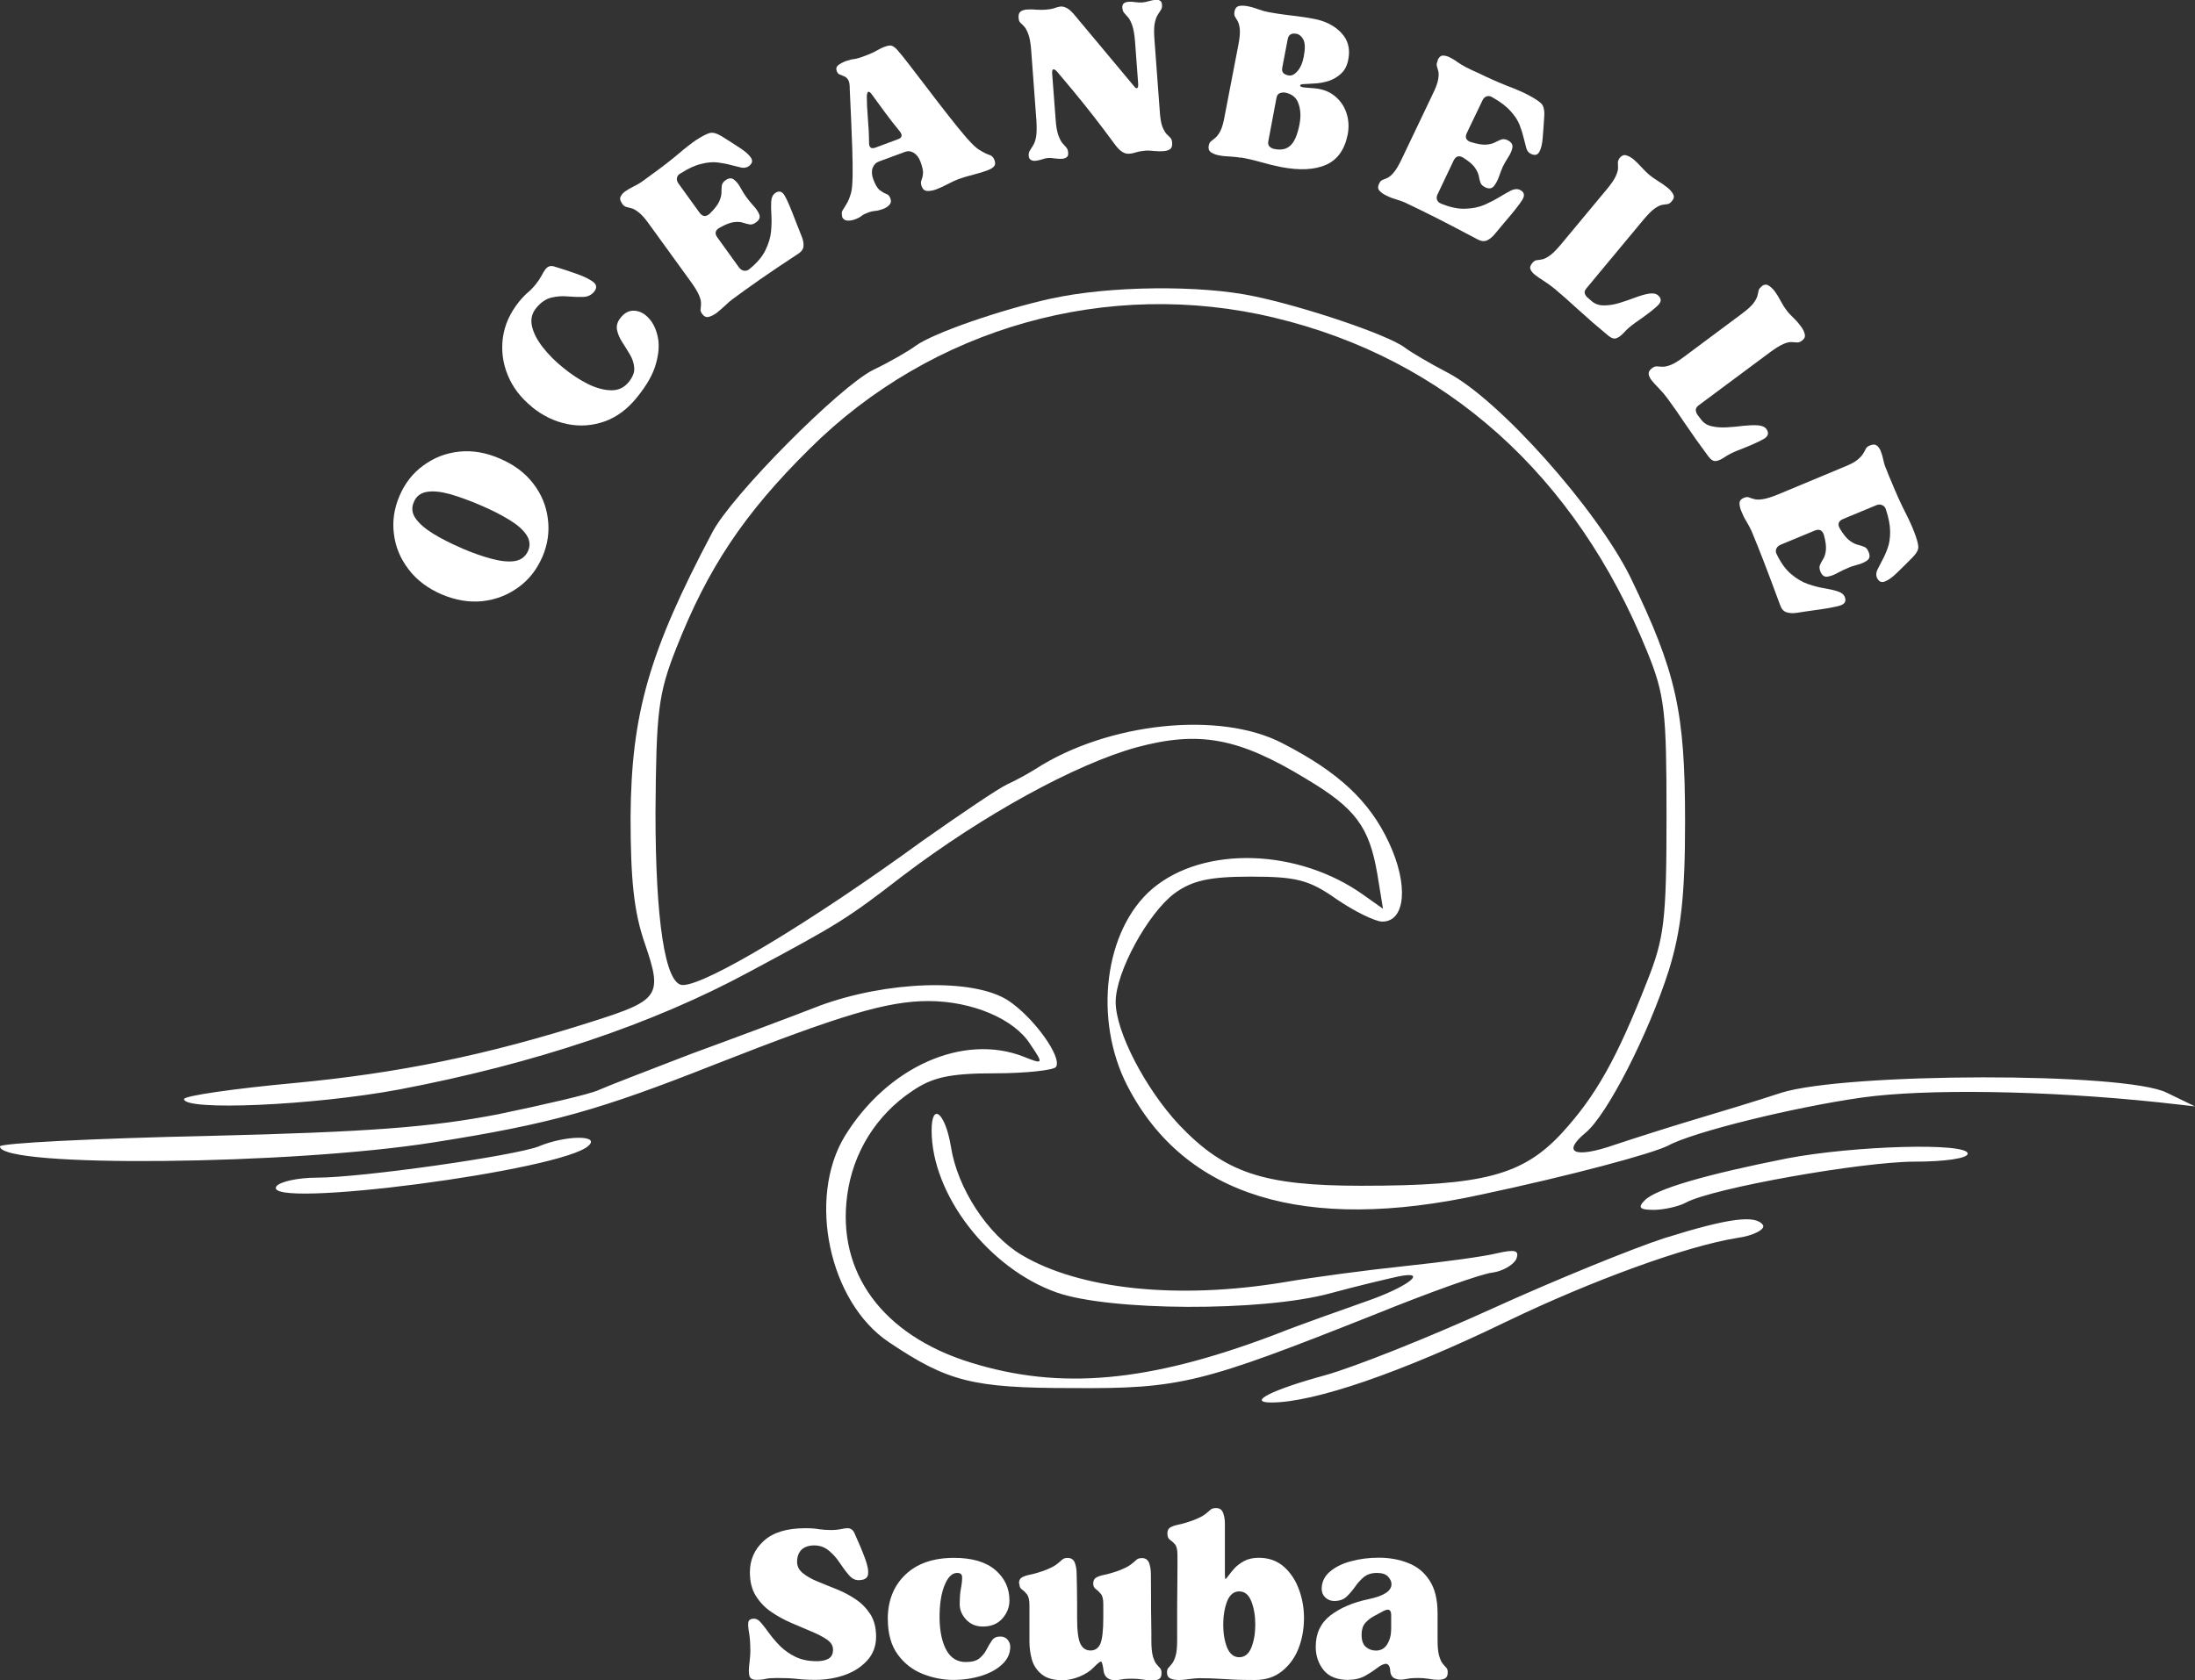 <svg xmlns="http://www.w3.org/2000/svg" id="b" viewBox="0 0 276.7 211.88"><rect x="0" y="0" width="276.7" height="211.88" fill="#333333" stroke="none"/><defs><style>.d{fill:#fff;}</style></defs><g id="c"><path class="d" d="M94.58,207.92c0-.78-.05-1.44-.15-2-.1-.57-.14-1.01-.1-1.33.04-.32.29-.48.75-.48.29,0,.58.18.88.54.3.36.65.81,1.04,1.35.39.53.84,1.06,1.38,1.6.54.53,1.18.97,1.92,1.33.75.36,1.64.54,2.67.54.59,0,1.08-.1,1.46-.31.39-.22.58-.6.58-1.15,0-.5-.26-.92-.77-1.27-.5-.34-1.16-.69-1.96-1.02-.79-.33-1.64-.69-2.54-1.08-.89-.39-1.74-.85-2.54-1.4-.79-.55-1.44-1.23-1.94-2.04-.49-.8-.73-1.78-.73-2.94,0-1.58.58-2.9,1.75-3.96,1.17-1.07,2.91-1.6,5.23-1.6.72,0,1.31.04,1.77.13.46.07.96.1,1.52.1.42,0,.79-.03,1.13-.1.33-.08.63-.13.88-.13.21,0,.38.04.5.13.14.07.26.22.38.44.57,1.25,1.02,2.33,1.35,3.23.33.89.46,1.57.38,2.04-.07.47-.47.71-1.21.71-.43,0-.83-.21-1.21-.65-.38-.44-.76-.96-1.15-1.54-.38-.58-.83-1.09-1.35-1.52-.52-.44-1.14-.67-1.85-.67s-1.25.19-1.63.56c-.36.38-.54.88-.54,1.5,0,.57.24,1.05.73,1.44.48.39,1.09.74,1.83,1.04.75.31,1.55.64,2.42.98.86.35,1.66.77,2.4,1.27.75.5,1.36,1.13,1.85,1.88.48.75.73,1.7.73,2.83,0,1.2-.38,2.2-1.13,3.02-.74.81-1.69,1.42-2.85,1.83-1.16.4-2.38.6-3.67.6-.95,0-1.75-.04-2.42-.13-.66-.07-1.45-.1-2.4-.1-.63,0-1.09.03-1.4.1-.29.08-.7.13-1.23.13s-.79-.18-.88-.54c-.08-.36-.08-.84,0-1.44.08-.59.13-1.24.13-1.94Z"></path><path class="d" d="M111.91,204.17c0-2.3.73-4.17,2.19-5.58,1.47-1.43,3.53-2.15,6.17-2.15,2.29,0,4.03.52,5.21,1.54,1.18,1.02,1.77,2.29,1.77,3.83,0,.85-.3,1.61-.9,2.29-.6.67-1.42,1-2.46,1-.85,0-1.55-.29-2.1-.88-.54-.58-.81-1.22-.81-1.92,0-.82.05-1.52.17-2.1.11-.59.15-1.05.13-1.38-.02-.32-.22-.48-.63-.48-.63,0-1.16.52-1.58,1.56-.43,1.03-.64,2.43-.63,4.19.03,1.67.32,3.01.88,4.02.57,1,1.4,1.49,2.5,1.46.73,0,1.29-.16,1.67-.48.38-.32.67-.69.88-1.1.22-.43.44-.8.67-1.13.22-.33.57-.5,1.04-.5.42,0,.73.14.94.4.22.27.33.56.33.88,0,.85-.33,1.58-1,2.21-.66.63-1.53,1.11-2.63,1.46-1.1.34-2.28.52-3.54.52-1.32,0-2.62-.26-3.9-.77-1.27-.51-2.31-1.33-3.13-2.46-.82-1.14-1.23-2.61-1.23-4.44Z"></path><path class="d" d="M128.45,199.67c0-.38.13-.63.38-.77.25-.14.6-.26,1.06-.35.46-.09,1.01-.26,1.67-.48.79-.3,1.33-.57,1.63-.81.3-.23.53-.43.69-.58.15-.15.39-.23.71-.23.44,0,.74.2.9.6.15.41.23.88.23,1.42.01.78.03,1.41.04,1.9.01.49.02,1.11.02,1.88v1.83c0,1.57.14,2.64.42,3.21.28.56.7.83,1.27.83s.98-.28,1.23-.83c.25-.57.38-1.65.38-3.25v-1.79c0-.63-.11-1.05-.33-1.29-.21-.25-.42-.45-.63-.6-.21-.15-.31-.38-.31-.67,0-.38.13-.63.38-.77.25-.14.6-.26,1.06-.35.46-.09,1.01-.26,1.67-.48.79-.3,1.33-.57,1.63-.81.3-.23.53-.43.69-.58.15-.15.39-.23.71-.23.44,0,.74.2.9.6.15.41.23.88.23,1.42l.02,3.02c0,1.13,0,2.03.02,2.71.01.67.02,1.2.02,1.6v1.04c0,.86.06,1.52.19,1.98.13.45.27.77.44.98.18.21.33.39.46.52.13.14.19.35.19.63,0,.38-.1.63-.31.75s-.49.19-.83.19c-.36,0-.77-.04-1.23-.13-.46-.07-.9-.1-1.31-.1s-.75.01-1.04.04c-.28.04-.58.09-.92.15-.47.04-.86-.05-1.17-.27-.29-.22-.46-.54-.5-.96-.1-.75-.21-1.13-.33-1.13s-.44.26-.94.77c-.41.43-.99.81-1.75,1.13-.75.3-1.46.46-2.13.46-1.16,0-2.04-.25-2.65-.75-.61-.5-1.02-1.11-1.23-1.85-.21-.75-.31-1.51-.31-2.29v-4.56c0-.67-.11-1.13-.33-1.4-.21-.26-.42-.46-.63-.6-.21-.15-.31-.39-.31-.71Z"></path><path class="d" d="M151.36,211.61c-.38,0-.82.03-1.33.1-.5.08-.97.13-1.42.13s-.79-.06-1.08-.19c-.28-.13-.42-.38-.42-.75,0-.28.06-.48.19-.6.13-.14.27-.31.44-.52.18-.22.33-.55.46-1,.13-.44.19-1.1.19-1.98v-2.94c0-1.13,0-2.24.02-3.35.01-1.11.02-2.07.02-2.88v-1.54c0-.68-.11-1.14-.33-1.38-.21-.23-.42-.42-.63-.56-.21-.15-.31-.42-.31-.79s.13-.63.38-.77c.25-.14.6-.26,1.06-.35.46-.09,1.01-.26,1.65-.48.8-.3,1.35-.57,1.65-.81.3-.23.53-.42.67-.56.15-.15.4-.23.73-.23.44,0,.73.2.88.6.15.39.23.85.23,1.4v6.35c0,.41.03.6.08.58.07-.01.19-.15.38-.42.19-.26.44-.57.75-.92.32-.34.73-.65,1.23-.92.5-.26,1.11-.4,1.83-.4,1.26,0,2.32.38,3.17,1.13.84.75,1.48,1.71,1.9,2.88.43,1.16.64,2.39.63,3.71-.02,1.32-.24,2.56-.69,3.71-.45,1.16-1.14,2.1-2.06,2.85-.92.75-2.06,1.13-3.44,1.13-1.08,0-1.93-.02-2.52-.04-.58-.03-1.05-.06-1.4-.08-.35-.02-.73-.04-1.15-.06-.41-.03-.98-.04-1.73-.04ZM156.22,200.67c-.7,0-1.21.43-1.54,1.27-.32.85-.48,1.83-.48,2.94s.17,2.09.5,2.9c.34.79.85,1.19,1.52,1.19s1.19-.4,1.52-1.21c.33-.82.5-1.78.5-2.9s-.17-2.1-.5-2.94-.84-1.25-1.52-1.25Z"></path><path class="d" d="M169.96,211.83c-1.39,0-2.43-.41-3.1-1.23-.67-.83-1-1.82-1-2.96,0-1.67.61-2.98,1.85-3.94,1.25-.96,2.86-1.65,4.85-2.06,1.9-.4,2.85-1.03,2.85-1.88,0-.32-.14-.63-.42-.94-.28-.32-.75-.48-1.42-.48s-1.24.18-1.67.54c-.42.36-.79.77-1.1,1.23-.32.46-.68.87-1.06,1.23-.39.36-.91.54-1.54.54-.43,0-.81-.15-1.13-.44-.31-.3-.46-.67-.46-1.08,0-.84.33-1.56,1-2.15.68-.59,1.56-1.04,2.65-1.33,1.08-.3,2.26-.46,3.54-.46,1.36,0,2.59.22,3.71.67,1.13.43,2.02,1.16,2.69,2.19.68,1.02,1.02,2.41,1.02,4.17v3.33c0,.88.06,1.54.19,1.98.13.45.27.78.44,1,.18.21.33.39.46.52.13.13.19.33.19.6,0,.38-.11.63-.33.75-.22.13-.51.19-.85.19-.38,0-.79-.04-1.25-.13-.45-.07-.85-.1-1.23-.1s-.74.01-1.04.04c-.29.04-.6.09-.94.15-.39.05-.74,0-1.06-.15-.31-.15-.49-.43-.54-.83-.02-.39-.08-.65-.19-.79-.1-.14-.22-.21-.35-.21-.28,0-.64.17-1.08.5-.43.33-.95.68-1.56,1.02-.61.33-1.31.5-2.1.5ZM171.64,206.13c0,.72.18,1.24.54,1.54.36.31.78.46,1.27.46.63,0,1.09-.26,1.42-.79.33-.54.5-1.17.5-1.9v-1.79c0-.67-.31-.84-.94-.52-.41.21-.82.43-1.25.67-.43.24-.8.53-1.1.88-.29.35-.44.83-.44,1.46Z"></path><path class="d" d="M68.37,70.22c-.7,1.61-1.71,2.9-3.04,3.85-1.32.96-2.81,1.54-4.48,1.73-1.68.18-3.4-.1-5.17-.85-1.76-.76-3.15-1.81-4.17-3.15-1.03-1.34-1.65-2.82-1.85-4.44-.22-1.63.02-3.24.71-4.85.68-1.59,1.69-2.88,3.02-3.83,1.32-.97,2.81-1.55,4.48-1.73,1.67-.18,3.39.11,5.15.88,1.76.75,3.16,1.79,4.19,3.13,1.03,1.33,1.65,2.81,1.85,4.44.22,1.63-.01,3.24-.69,4.83ZM58.18,69.12c1.39.6,2.67,1.05,3.83,1.35,1.17.31,2.14.4,2.92.27.78-.14,1.32-.57,1.65-1.29.29-.69.21-1.36-.23-2.02-.45-.67-1.18-1.3-2.21-1.92-1.03-.63-2.23-1.23-3.63-1.83-1.39-.59-2.66-1.05-3.81-1.38-1.17-.32-2.14-.41-2.92-.27-.78.14-1.31.56-1.6,1.25-.32.72-.26,1.41.19,2.06.45.66,1.18,1.3,2.21,1.94,1.02.63,2.22,1.24,3.6,1.83Z"></path><path class="d" d="M67.04,51.29c-1.39-1.13-2.4-2.44-3.02-3.96-.64-1.53-.84-3.1-.63-4.73.22-1.63.91-3.15,2.04-4.56.46-.55.85-.96,1.17-1.21.31-.26.64-.61.98-1.04.27-.33.49-.67.67-1,.17-.34.35-.64.54-.88.13-.15.27-.26.42-.31.16-.07.35-.07.58-.02,1.07.32,2.06.65,2.98.98.91.32,1.57.66,2.02,1,.44.35.48.76.1,1.23-.35.42-.81.64-1.38.65-.58.02-1.22,0-1.92-.06-.71-.07-1.41-.02-2.1.15-.69.17-1.32.6-1.9,1.31-.55.68-.73,1.46-.52,2.33.2.86.66,1.74,1.38,2.65.71.91,1.56,1.76,2.56,2.56,1,.82,2.02,1.49,3.06,2.02,1.05.52,2.03.79,2.94.81.9.03,1.65-.31,2.23-1.02.53-.65.76-1.26.71-1.81-.04-.57-.22-1.13-.54-1.67-.32-.54-.65-1.07-.98-1.58-.33-.51-.55-1.03-.65-1.54-.1-.53.06-1.05.48-1.56.5-.61,1.07-.9,1.73-.85.65.04,1.25.35,1.79.94.54.57.92,1.35,1.13,2.33.22.97.15,2.12-.23,3.44-.36,1.31-1.16,2.71-2.38,4.21-1.18,1.47-2.54,2.49-4.08,3.04-1.54.54-3.11.66-4.71.33-1.59-.32-3.09-1.04-4.48-2.17Z"></path><path class="d" d="M78.41,25.64c-.23-.32-.3-.59-.19-.81.1-.23.27-.45.52-.65.31-.22.66-.43,1.06-.63.41-.19.76-.4,1.06-.6.24-.18.47-.34.69-.5.22-.17.44-.32.65-.48,1.31-.94,2.41-1.8,3.31-2.56.89-.76,1.65-1.35,2.27-1.77.7-.44,1.23-.73,1.63-.85.39-.14.92,0,1.58.4.82.52,1.57.99,2.25,1.44.69.45,1.17.86,1.42,1.25.26.39.17.75-.27,1.08-.27.18-.58.24-.94.17-.36-.08-.79-.19-1.27-.31-.49-.14-1.04-.25-1.67-.33-.61-.08-1.31-.03-2.08.17-.79.18-1.67.58-2.65,1.21-.25.13-.4.31-.44.56s.02.49.19.71l2.65,3.67c.38.52.8.56,1.27.15.61-.59,1.01-1.11,1.21-1.54.19-.44.29-.82.29-1.15s.01-.61.04-.85c.03-.25.18-.48.46-.69.43-.3.8-.32,1.1-.06.32.25.59.6.83,1.06.25.45.48.82.71,1.13.22.31.51.66.85,1.04.36.38.61.75.77,1.13.15.38.01.72-.42,1.02-.28.21-.54.29-.79.25-.24-.04-.51-.11-.81-.21-.31-.11-.7-.14-1.17-.08-.47.06-1.08.29-1.81.71-.56.31-.65.72-.27,1.23l2.73,3.79c.17.22.38.35.63.4.25.03.47-.04.67-.21.96-.78,1.63-1.57,2.02-2.38.4-.82.64-1.61.71-2.38.07-.76.08-1.46.04-2.1-.04-.64-.05-1.19-.02-1.67.03-.48.19-.83.48-1.04.48-.36.9-.25,1.23.33.33.57.8,1.68,1.42,3.33.25.64.47,1.2.67,1.69.21.49.3.93.27,1.31-.02.39-.26.73-.73,1.02-1.86,1.22-3.45,2.29-4.77,3.21-1.31.92-2.44,1.73-3.4,2.44-.31.22-.65.52-1.02.88-.38.35-.74.66-1.1.94-.35.24-.68.39-.98.46-.29.06-.55-.07-.77-.38-.17-.22-.23-.42-.21-.58.03-.18.05-.41.06-.69.02-.28-.06-.63-.23-1.04-.17-.43-.51-1-1.02-1.71l-5.31-7.33c-.48-.68-.91-1.16-1.27-1.44-.36-.29-.67-.47-.94-.54-.26-.07-.48-.13-.67-.17-.18-.05-.35-.19-.52-.42Z"></path><path class="d" d="M106.17,27.26c-.09-.29-.08-.53.04-.73.13-.19.29-.46.5-.81.22-.34.42-.84.6-1.5.09-.39.15-1.06.17-2.02.01-.96,0-2.07-.04-3.33-.04-1.26-.09-2.55-.15-3.88-.06-1.32-.11-2.55-.17-3.71.01-.59-.06-1.01-.21-1.23-.14-.22-.31-.36-.52-.44-.19-.08-.36-.15-.52-.21-.17-.05-.29-.19-.38-.42-.13-.33-.05-.59.21-.79.27-.19.58-.36.96-.5.44-.15.79-.23,1.04-.25.26-.03.69-.15,1.29-.38.68-.25,1.19-.48,1.54-.69.36-.21.71-.38,1.06-.5.25-.09.47-.14.67-.13.21,0,.47.16.79.48.39.43.94,1.11,1.65,2.04.71.92,1.48,1.93,2.33,3.04.84,1.11,1.69,2.21,2.54,3.29.84,1.08,1.61,2.02,2.29,2.81.69.78,1.21,1.27,1.56,1.48.57.35,1,.56,1.29.65.3.08.52.3.65.65.14.35.11.63-.08.83-.2.2-.49.36-.88.5-.45.17-.99.33-1.65.5-.64.16-1.33.36-2.06.63-.35.14-.76.33-1.23.58-.47.25-.95.47-1.42.65-.42.16-.79.22-1.13.21-.33-.01-.57-.19-.71-.54-.13-.34-.14-.63-.04-.83.09-.21.16-.47.19-.79.04-.33-.06-.84-.31-1.52-.2-.53-.48-.9-.85-1.13-.36-.22-.74-.26-1.15-.1l-3.23,1.19c-.39.14-.66.42-.81.83-.14.41-.11.87.08,1.4.25.68.52,1.14.81,1.38.3.22.58.39.83.48.25.08.42.27.52.56.13.33.08.61-.13.83-.21.22-.48.4-.81.52-.39.14-.71.22-.96.23-.25.02-.55.08-.9.21-.36.13-.64.27-.83.42-.18.16-.47.31-.88.46-.33.11-.66.16-.96.13-.31-.03-.52-.21-.65-.54ZM109.55,17.97c0,.63.26.84.79.65l2.85-1.06c.54-.19.61-.53.23-1-.63-.76-1.26-1.57-1.9-2.44-.64-.88-1.18-1.6-1.6-2.19-.2-.28-.35-.4-.48-.35-.08.04-.14.22-.17.54,0,.74.04,1.66.13,2.75.09,1.08.15,2.12.15,3.1Z"></path><path class="d" d="M129.68,19.65c-.02-.28.03-.5.15-.67.11-.18.24-.4.4-.65.17-.25.29-.61.38-1.08.08-.48.09-1.16.04-2.02l-.67-9.02c-.07-.84-.19-1.48-.35-1.9-.16-.43-.32-.74-.5-.94-.19-.21-.36-.38-.5-.5-.14-.14-.21-.34-.23-.63-.03-.4.07-.67.29-.81.21-.14.47-.21.79-.23.36-.03.75-.02,1.17.02.42.03.8.03,1.15,0,.44-.03.81-.09,1.1-.19.29-.11.56-.18.81-.21.26-.01.54.06.83.23.29.16.66.51,1.1,1.06l7.29,8.73c.18.24.32.33.42.27.09-.05.14-.22.13-.5l-.4-5.4c-.07-.88-.19-1.54-.35-2-.16-.46-.33-.8-.52-1.02-.2-.23-.36-.42-.5-.56-.13-.15-.2-.36-.23-.65-.02-.26.05-.45.19-.56.14-.11.32-.17.54-.19.28-.03.58-.01.92.04.33.04.63.06.88.04.25-.03.53-.08.83-.17.32-.09.6-.15.85-.17.19-.03.36.01.52.1.17.08.26.26.27.52.03.28-.02.5-.15.67-.11.17-.24.38-.4.63-.16.25-.28.62-.38,1.1-.08.47-.09,1.15-.02,2.02l.67,9.02c.05.83.16,1.47.31,1.9.17.42.34.73.52.94.19.2.36.36.5.5.14.14.21.35.23.63.03.41-.06.68-.27.81-.2.14-.47.22-.81.25-.35.03-.74.02-1.17-.02-.43-.05-.82-.07-1.17-.04-.45.04-.82.11-1.13.21-.31.1-.6.16-.88.17-.27.03-.54-.04-.83-.21s-.64-.51-1.02-1.04c-.83-1.14-1.7-2.28-2.58-3.42-.89-1.14-1.75-2.21-2.58-3.21-.83-1.01-1.54-1.84-2.1-2.5-.2-.21-.35-.29-.46-.25-.1.04-.14.2-.13.48l.44,5.79c.05.86.17,1.53.33,2,.17.46.34.8.52,1.02.19.22.36.41.5.56.14.16.21.37.23.65.03.27-.03.45-.17.56-.14.11-.33.18-.56.21-.27.02-.57,0-.92-.04-.33-.05-.63-.07-.88-.06-.25.02-.52.08-.81.19-.29.09-.57.15-.83.17-.21.01-.39-.03-.54-.13-.16-.08-.24-.26-.27-.52Z"></path><path class="d" d="M156.41,19.89c-.36-.07-.8-.12-1.31-.15-.52-.02-.99-.06-1.44-.15-.42-.08-.76-.22-1.02-.4-.25-.18-.34-.45-.27-.81.05-.28.15-.46.29-.56.15-.11.33-.26.54-.44.22-.18.44-.47.65-.88.21-.42.39-1.05.54-1.92l1.71-8.88c.17-.86.23-1.52.19-1.98-.04-.47-.14-.82-.27-1.06-.14-.23-.26-.43-.35-.58-.08-.17-.1-.39-.04-.67.07-.36.25-.57.54-.65.3-.07.67-.06,1.08.02.44.08.91.22,1.4.4.48.17.91.29,1.27.35.76.14,1.42.24,1.96.31.55.07,1.11.14,1.69.21.58.07,1.28.18,2.08.33,1.46.28,2.6.87,3.44,1.77.84.89,1.14,2,.88,3.33-.14.77-.44,1.36-.9,1.79-.45.42-.95.72-1.52.92-.56.18-1.12.29-1.69.33-.56.04-1.02.07-1.38.08-.36,0-.56.06-.58.17-.02.07.04.14.17.19.14.06.58.1,1.33.15,1.15.06,2.09.38,2.81.96.72.57,1.23,1.29,1.52,2.17.29.86.34,1.76.17,2.69-.38,1.93-1.29,3.21-2.73,3.85-1.45.64-3.33.73-5.65.29-.74-.14-1.6-.35-2.58-.63-.97-.27-1.81-.46-2.52-.58ZM160.91,12.35l-1.02,5.42c-.07.31-.02.54.15.71s.38.27.63.31c.86.17,1.53.02,2.02-.46.5-.47.88-1.36,1.13-2.69.18-.96.14-1.81-.13-2.56-.25-.76-.81-1.23-1.67-1.4-.25-.04-.49-.01-.71.08-.21.08-.34.28-.4.58ZM161.64,8.53c-.06.32,0,.56.17.71.17.14.38.23.63.27.36.07.73-.1,1.1-.52.39-.43.66-1.05.81-1.85.19-.98.18-1.69-.04-2.13-.22-.43-.52-.68-.88-.75-.63-.11-.99.11-1.1.67l-.69,3.6Z"></path><path class="d" d="M181.23,7.57c.17-.36.38-.55.63-.56.26-.01.54.05.83.19.33.16.68.36,1.04.63.36.25.71.46,1.04.63.26.13.52.25.77.38.25.11.49.22.73.33,1.44.7,2.71,1.26,3.81,1.69,1.11.42,2,.81,2.67,1.17.72.39,1.23.72,1.52,1,.3.28.44.81.4,1.58-.06.97-.12,1.87-.19,2.69-.06.81-.2,1.42-.42,1.83-.22.42-.58.51-1.08.27-.29-.14-.49-.39-.58-.75-.1-.36-.21-.78-.33-1.27-.11-.48-.28-1.02-.5-1.6-.22-.58-.6-1.17-1.15-1.77-.54-.61-1.31-1.19-2.31-1.75-.25-.15-.49-.19-.73-.1-.22.08-.39.25-.5.5l-1.96,4.08c-.28.58-.12.97.48,1.17.82.25,1.46.36,1.94.33.47-.04.84-.14,1.13-.29.28-.15.53-.27.77-.35.23-.09.51-.07.81.08.47.24.67.55.6.94-.07.38-.25.79-.54,1.23-.28.45-.5.83-.67,1.17-.16.35-.31.77-.48,1.25-.17.49-.39.89-.65,1.21-.27.32-.64.36-1.1.13-.31-.15-.5-.34-.58-.56-.08-.23-.16-.51-.21-.83-.06-.32-.22-.67-.48-1.06-.27-.4-.76-.82-1.48-1.27-.54-.33-.95-.21-1.23.38l-2,4.21c-.13.25-.16.48-.08.71.08.22.26.39.54.5,1.13.46,2.14.67,3.04.63.92-.03,1.72-.2,2.42-.5.69-.31,1.31-.63,1.85-.96.55-.33,1.04-.61,1.46-.83.43-.21.81-.24,1.15-.08.54.26.64.68.29,1.25-.35.57-1.09,1.51-2.23,2.83-.45.53-.83.99-1.17,1.4-.33.42-.68.71-1.04.88-.36.17-.78.11-1.25-.15-1.96-1.04-3.66-1.93-5.08-2.65-1.43-.72-2.69-1.34-3.77-1.85-.33-.17-.75-.33-1.25-.48-.49-.14-.94-.31-1.35-.52-.38-.18-.67-.39-.88-.63-.2-.22-.21-.51-.04-.85.11-.25.25-.41.42-.48.18-.07.4-.16.65-.27.25-.13.52-.36.81-.71.29-.34.63-.92,1-1.71l3.9-8.17c.38-.76.59-1.36.67-1.81.08-.44.09-.8.02-1.06-.07-.26-.14-.48-.19-.67-.04-.18,0-.4.13-.67Z"></path><path class="d" d="M204.2,19.88c.25-.28.52-.38.81-.29.3.08.63.27.96.54.33.29.67.64,1.02,1.02.34.38.66.68.94.92.29.24.66.49,1.1.77.44.27.84.55,1.21.85.32.27.55.54.69.83.14.28.08.56-.17.83-.17.22-.34.35-.52.38-.18.02-.41.05-.69.1-.27.04-.58.2-.96.46-.38.27-.85.74-1.42,1.42l-7.19,8.65c-.21.25-.27.48-.19.69s.22.39.42.54c.19.17.35.3.48.42.42.34.92.51,1.52.5.61,0,1.26-.1,1.94-.31.68-.21,1.33-.43,1.96-.67.64-.24,1.21-.41,1.73-.5.51-.08.9-.02,1.17.21.46.39.45.81-.02,1.27-.47.47-1.43,1.21-2.88,2.21-.56.4-1.01.79-1.35,1.17-.35.39-.68.64-.98.75-.29.13-.65.01-1.06-.33-1.45-1.2-2.7-2.29-3.77-3.27-1.07-.99-2.06-1.86-2.98-2.63-.46-.38-.92-.71-1.38-1-.45-.28-.82-.54-1.13-.79-.27-.22-.45-.45-.54-.69-.08-.22,0-.48.25-.77.18-.22.36-.34.54-.35.18-.01.4-.05.67-.1.28-.05.6-.21.98-.48.38-.26.84-.73,1.42-1.42l5.77-6.94c.57-.68.94-1.23,1.13-1.65.19-.42.29-.76.29-1.04s-.01-.51-.02-.69c0-.18.08-.38.25-.6Z"></path><path class="d" d="M222.07,36.09c.3-.22.59-.26.85-.1.28.16.55.41.81.75.26.35.51.76.75,1.23.25.46.48.83.69,1.1.22.31.52.64.9,1,.38.36.7.74.98,1.13.25.33.4.66.46.96.07.31-.05.57-.35.79-.22.17-.43.24-.6.23-.17-.01-.39-.03-.67-.04-.28-.03-.64.05-1.06.23-.42.17-.98.52-1.69,1.04l-9.02,6.71c-.25.19-.37.4-.35.63.03.22.11.43.27.63.15.21.28.38.4.52.32.44.77.73,1.35.85.59.14,1.25.18,1.96.13.71-.04,1.39-.1,2.04-.19.67-.07,1.26-.09,1.79-.06.53.04.9.2,1.1.48.34.48.23.9-.33,1.23-.56.34-1.66.83-3.29,1.46-.66.26-1.2.54-1.63.83-.42.29-.79.46-1.1.5-.32.05-.64-.14-.96-.56-1.13-1.52-2.09-2.88-2.9-4.08-.81-1.21-1.56-2.29-2.27-3.25-.36-.49-.73-.92-1.1-1.29s-.68-.72-.92-1.02c-.21-.28-.33-.54-.35-.79-.02-.25.13-.49.42-.71.22-.17.42-.24.6-.23.18.02.4.03.67.04.28.02.63-.05,1.06-.21.44-.17,1.01-.51,1.71-1.04l7.25-5.4c.71-.53,1.2-.97,1.48-1.33.28-.38.45-.69.52-.96.07-.26.11-.48.15-.67.04-.18.17-.35.4-.52Z"></path><path class="d" d="M235.72,56.17c.38-.15.66-.15.85,0,.21.16.38.38.5.67.14.35.26.74.35,1.19.09.43.22.82.38,1.17.11.27.21.53.31.79.11.25.21.49.31.73.61,1.49,1.18,2.75,1.71,3.79.54,1.05.94,1.94,1.21,2.67.29.76.45,1.34.48,1.75.03.4-.24.88-.79,1.42-.68.69-1.31,1.32-1.9,1.88-.58.57-1.1.94-1.54,1.1-.45.17-.78-.01-1-.52-.11-.29-.09-.6.06-.94.17-.33.36-.72.6-1.17.25-.45.48-.96.69-1.54.22-.58.33-1.29.33-2.1s-.18-1.75-.54-2.83c-.08-.27-.24-.45-.48-.54-.22-.1-.47-.09-.73.02l-4.17,1.73c-.6.25-.74.65-.42,1.21.43.72.83,1.22,1.21,1.5.39.29.73.47,1.04.54.32.08.59.17.83.27.23.09.42.3.54.63.21.48.15.84-.17,1.08-.32.23-.73.42-1.23.54-.5.14-.93.28-1.27.44-.35.14-.75.33-1.21.58-.46.26-.89.42-1.29.48-.39.07-.69-.14-.9-.63-.13-.32-.15-.6-.06-.83.09-.22.23-.47.4-.75.18-.28.3-.66.35-1.13.05-.46-.03-1.1-.25-1.92-.2-.6-.58-.78-1.17-.54l-4.31,1.79c-.25.11-.43.28-.52.5-.1.22-.08.46.06.71.53,1.09,1.14,1.93,1.83,2.5.69.58,1.4,1,2.13,1.25.73.25,1.42.42,2.04.52.64.11,1.19.23,1.65.38.47.14.78.38.92.71.22.54.01.91-.63,1.1-.63.19-1.81.4-3.56.63-.68.09-1.29.19-1.81.27-.52.08-.96.06-1.33-.06-.38-.11-.66-.43-.83-.94-.77-2.08-1.44-3.88-2.02-5.38s-1.1-2.8-1.56-3.9c-.16-.35-.36-.74-.63-1.19-.27-.43-.48-.86-.65-1.29-.17-.39-.25-.74-.25-1.06.01-.31.19-.53.54-.67.26-.11.48-.13.65-.06.17.07.38.14.65.21.26.08.61.09,1.06.02.46-.06,1.09-.25,1.9-.58l8.35-3.48c.79-.32,1.36-.61,1.71-.9.34-.29.59-.55.73-.79.14-.23.25-.44.33-.6.08-.18.25-.32.5-.42Z"></path><path class="d" d="M132.53,37.64c-6.38,1.42-14.89,4.35-17.11,5.97-.81.61-3.24,2.03-5.36,3.04-4.25,2.13-17.82,15.8-20.25,20.45-7.99,15.09-10.22,22.88-10.32,35.84,0,7.9.4,12.05,1.82,16.1,2.22,6.48,1.82,7.09-6.48,9.72-13.56,4.35-24.8,6.58-37.66,7.8-7.69.71-13.97,1.62-13.97,2.03,0,1.52,16.3.81,27.13-1.21,17.01-3.24,31.89-8.2,44.24-14.89,11.14-5.97,12.15-6.58,19.23-12.05,10.13-7.69,21.77-14.07,29.46-16.2,7.9-2.13,12.86-1.22,21.36,3.95,6.28,3.74,7.99,6.07,9.01,12.05l.71,4.35-2.43-1.72c-8.2-5.88-20.15-6.28-26.63-.81-6.07,5.16-7.49,16.51-3.14,24.91,7.19,13.87,22.28,18.53,44.55,13.67,11.44-2.43,21.57-5.16,23.59-6.18,3.14-1.72,15.9-4.86,24.5-6.07,8-1.11,22.88-.91,37.36.61l4.56.51-3.55-1.72c-5.26-2.64-40.49-2.53-48.59,0-3.04,1.01-8.1,2.53-11.14,3.44-3.04.91-7.49,2.33-9.92,3.14-4.96,1.72-6.68,1.01-3.64-1.52,2.73-2.22,7.99-12.55,10.53-20.55,1.52-4.96,2.03-9.31,2.03-18.73,0-13.87-1.11-18.83-6.89-30.78-4.25-8.61-16.6-22.48-23.08-25.82-2.13-1.11-4.56-2.53-5.36-3.14-2.13-1.62-12.66-5.16-19.04-6.48-6.68-1.42-18.22-1.32-25.51.3M160.68,40.07c21.56,5.16,37.96,19.84,46.97,42.12,2.23,5.46,2.43,7.59,2.43,20.75s-.3,15.39-2.43,20.76c-3.84,9.82-6.48,14.48-10.73,19.14-4.96,5.37-9.92,6.68-25.31,6.68-12.35,0-17.21-1.62-22.98-7.69-4.25-4.56-7.99-11.74-7.99-15.49s4.05-11.14,7.39-13.67c2.22-1.62,4.35-2.13,9.62-2.13,5.77,0,7.39.41,10.83,2.84,2.23,1.52,4.86,2.83,5.77,2.83,2.94,0,3.34-4.66.81-10.02-2.43-5.17-6.28-8.81-13.36-12.45-7.9-4.15-22.07-2.64-31.18,3.24-.81.51-2.43,1.42-3.55,1.92-1.11.51-5.87,3.74-10.63,7.09-14.17,10.32-27.33,18.22-30.27,18.22-2.23,0-3.44-8.2-3.44-21.77.1-12.66.31-14.88,2.64-20.76,3.95-10.02,8.51-16.91,16.81-25.11,15.39-15.29,37.56-21.56,58.62-16.5M103.27,126.84c-3.65,1.42-10.94,4.15-16.2,6.07-5.27,2.03-10.53,4.05-11.65,4.56s-6.78,1.82-12.66,3.04c-8.4,1.62-16.1,2.23-36.65,2.73-14.38.31-26.12.91-26.12,1.32,0,2.73,36.85,2.33,54.67-.51,14.78-2.33,20.85-4.05,35.44-9.82,15.99-6.28,21.77-8,26.93-8,5.47,0,10.83,2.23,12.86,5.47,1.72,2.53,1.62,2.53-.91,1.52-7.59-2.94-17.11,1.31-22.47,10.02-4.76,7.8-2.03,20.96,5.57,26.02,7.39,4.96,10.53,5.77,23.08,5.77,13.67.1,16.3-.61,37.97-9.21,6.98-2.83,13.77-5.27,15.08-5.36,1.32-.2,2.63-1.02,2.94-1.72.41-1.11-.2-1.21-2.43-.71-1.62.41-6.78,1.11-11.64,1.62-4.86.51-11.65,1.42-15.19,2.03-13.46,2.23-25.82.91-33.11-3.44-4.25-2.53-8.1-8.4-8.91-13.67-.71-4.26-2.43-5.67-2.43-2.03,0,8.1,7.19,17.42,15.8,20.45,6.68,2.33,25.82,2.43,34.42.1,3.34-.91,7.19-1.82,8.6-2.13,3.95-.81,1.22,1.32-4.05,3.14-2.53.91-7.8,2.73-11.65,4.25-15.79,5.97-26.93,6.98-38.27,3.44-11.04-3.44-16.81-11.34-15.49-21.06.71-5.37,3.65-10.13,8.2-13.16,2.53-1.72,4.66-2.23,10.43-2.23,3.95,0,7.49-.41,7.69-.81.81-1.21-2.83-6.28-6.07-8.4-4.45-2.83-15.29-2.43-23.79.71M67.94,144.55c-3.14,1.21-22.38,3.95-28.05,3.95-2.33,0-4.66.51-5.06,1.11-1.82,2.94,36.35-2.03,39.39-5.17,1.42-1.31-2.84-1.31-6.28.1M225.27,146.07c-10.23,2.03-16.51,3.85-17.92,5.27-.91.91-.71,1.22,1.11,1.22,1.21,0,3.14-.41,4.05-.91,3.34-1.82,22.18-5.17,28.86-5.17,3.74,0,6.68-.41,6.68-1.01,0-1.42-14.28-1.02-22.78.6M209.88,156.1c-4.05,1.32-13.77,5.27-21.77,8.91-8,3.64-17.42,7.39-21.06,8.4-6.68,1.82-9.92,3.44-6.78,3.44,5.36,0,16.3-3.74,29.67-10.22,10.73-5.17,22.68-9.52,29.06-10.53,2.13-.3,3.54-1.11,3.24-1.62-.91-1.32-4.26-.91-12.35,1.62"></path></g></svg>